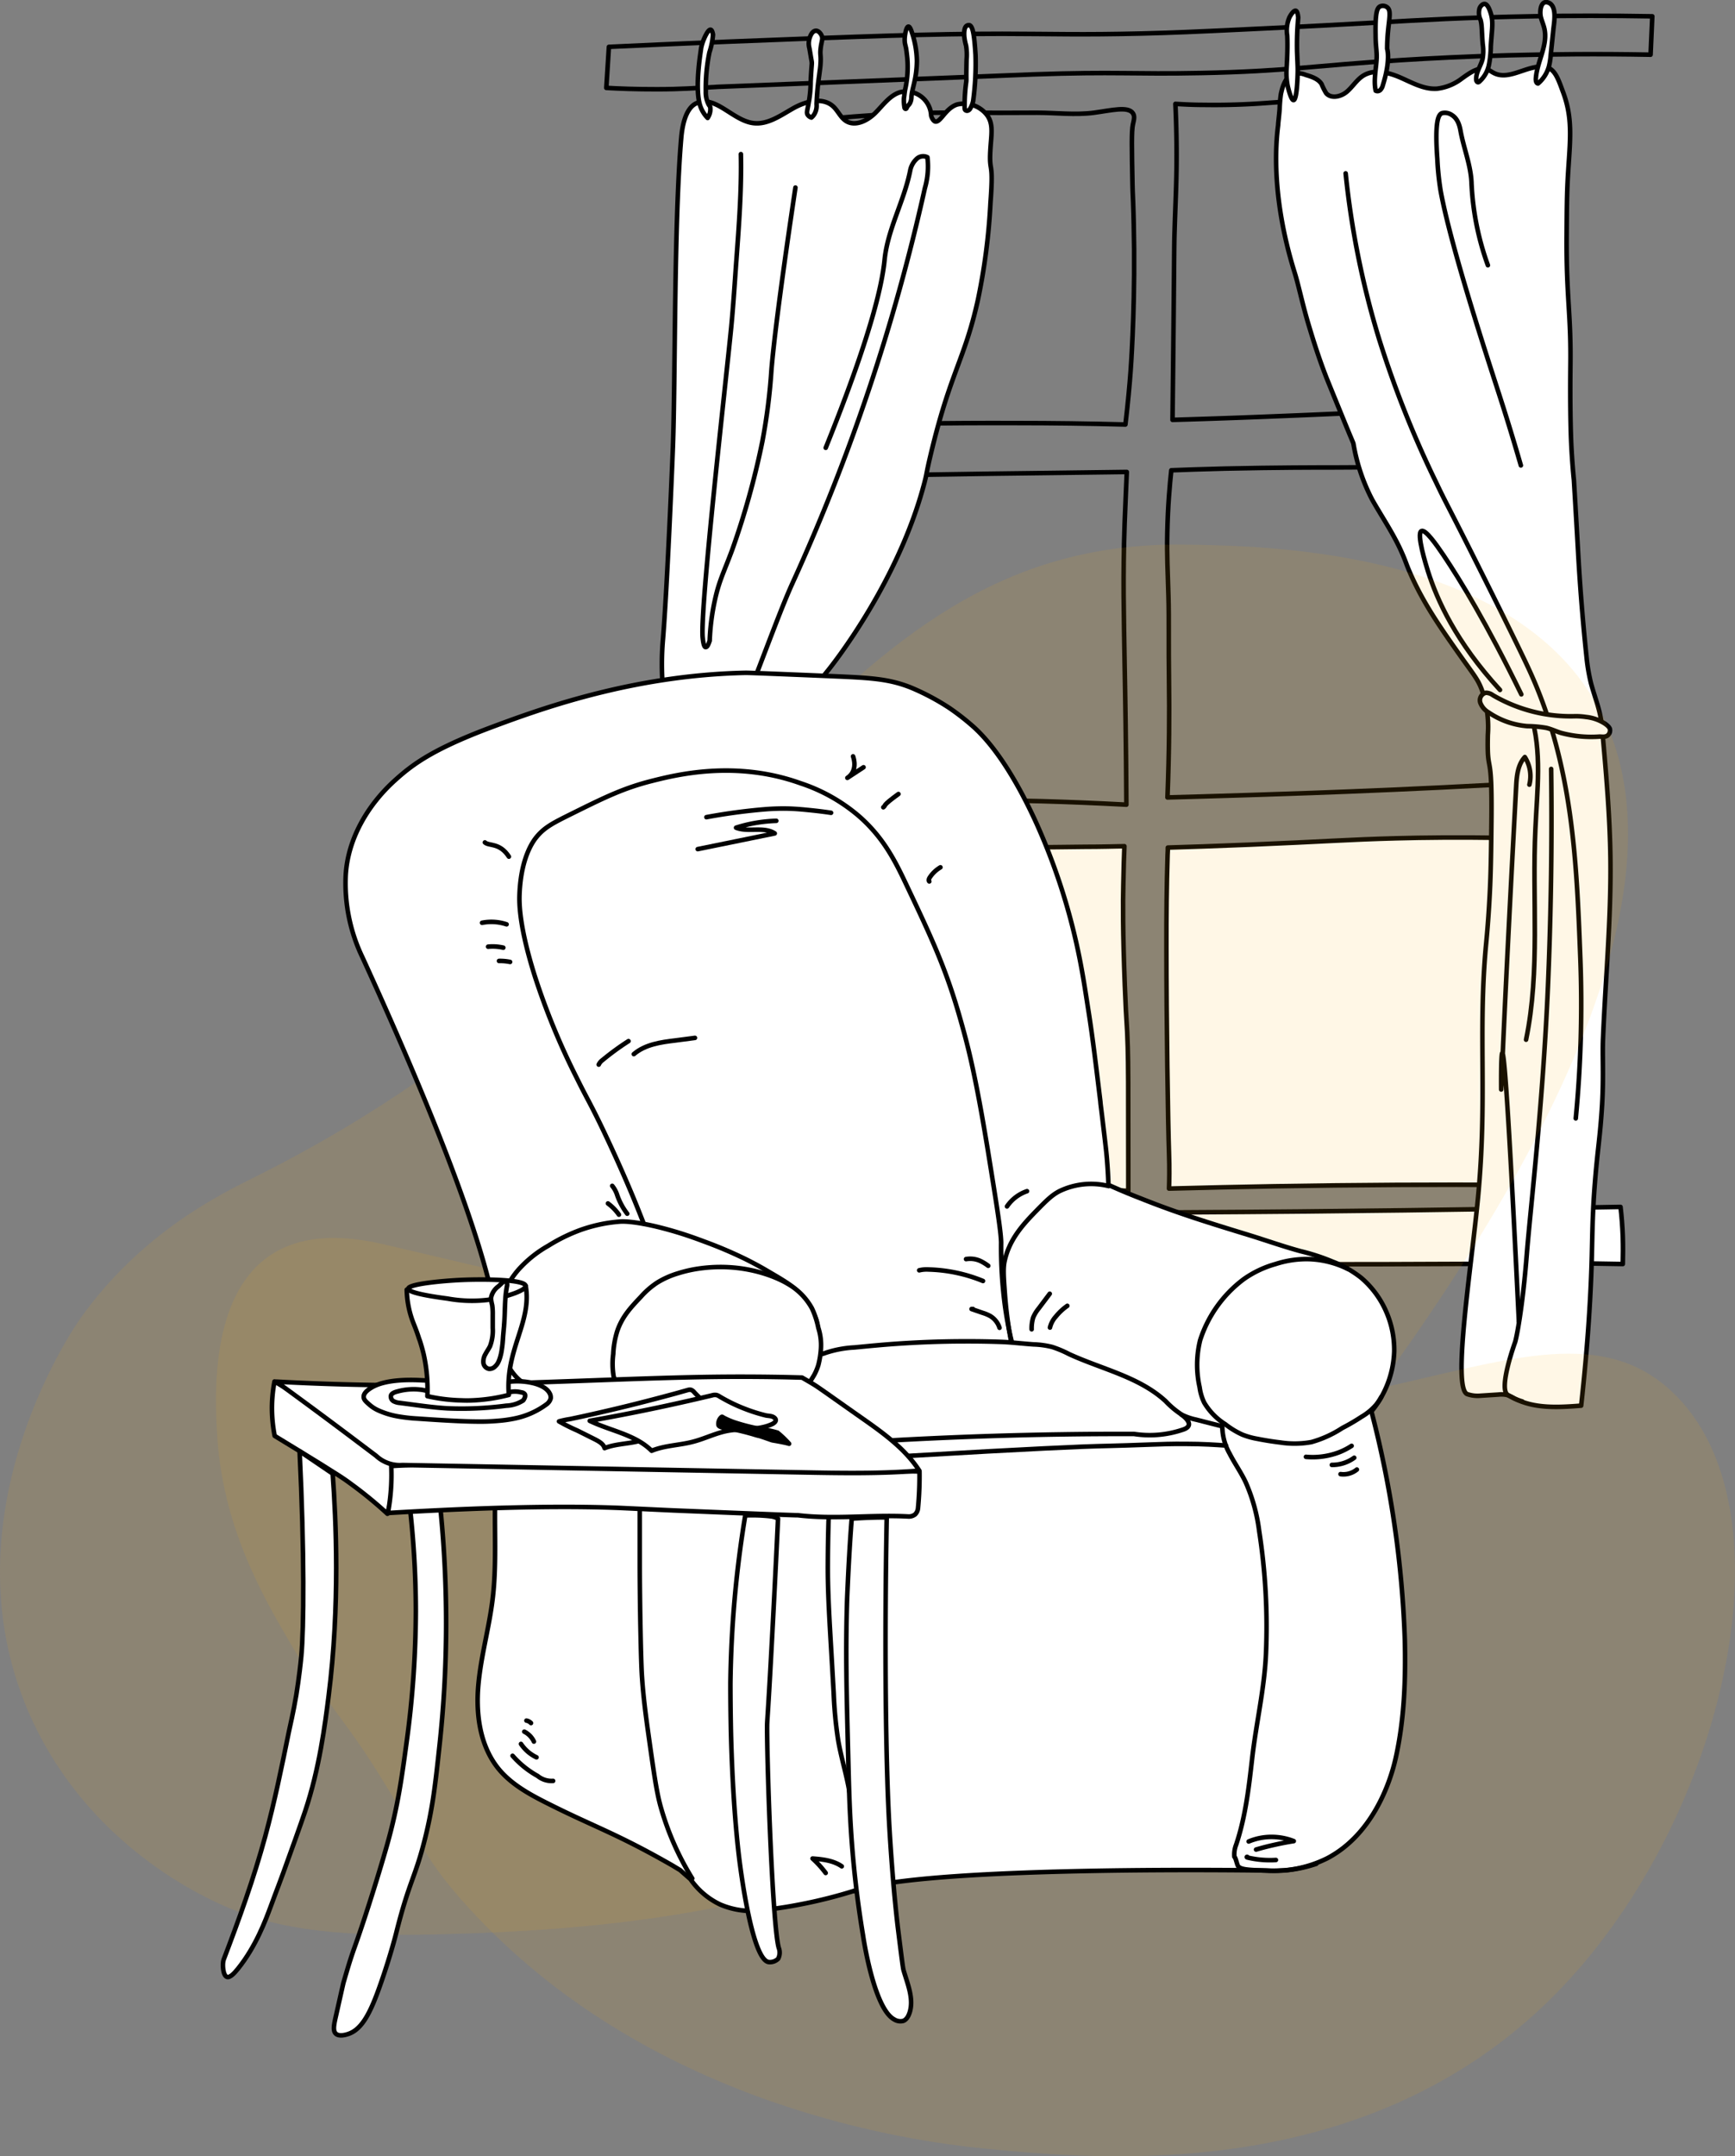 <svg xmlns="http://www.w3.org/2000/svg" viewBox="0 0 380.82 473.02"><rect x="0" y="0" width="380.82" height="473.02" fill="#808080" stroke="none"/><defs><style>.f98f8577-9edf-45de-821b-b3a8ab9fbb90{fill:none;}.a7d7df03-cf9d-4083-aff8-17f46ed18445,.ba96c39d-81b6-44f8-9fbd-12844263fd4c,.f98f8577-9edf-45de-821b-b3a8ab9fbb90{stroke:#000;stroke-linecap:round;stroke-linejoin:round;}.ba96c39d-81b6-44f8-9fbd-12844263fd4c{fill:#fff;}.ec9caa41-150b-4463-90be-67d05477edd6{opacity:0.1;}.b31619fc-53d5-410b-bb63-e4c7914258d9{fill:#ffab00;}</style></defs><title>nedelni</title><g id="b37749f8-f249-4fc2-8a4f-94ce13bcef9c" data-name="zadek"><g id="fefefb31-f713-4bc7-8cfa-5e727ec5648a" data-name="okna"><path id="fe3749a9-4a3b-4e1f-afa0-20aef4bde90b" data-name="pravy vrch" class="f98f8577-9edf-45de-821b-b3a8ab9fbb90" d="M327.07,251.32c-.11,3.38-.08,3.59-.22,18.36-.05,5.57-.14,13.66-.25,23.62,5.16-.15,12.84-.39,22.21-.77,8.37-.33,11.44-.48,15.06-.63a317.91,317.91,0,0,1,32.81.38q.19-17.36.14-35.15-.06-17-.35-33.66c-9.84-.39-17.9-.43-23.53-.38-12.16.1-18.24.15-24.9.64-2.19.16-7.48.58-14.64.47-2.6,0-4.74-.14-6.17-.22.11,2.29.23,5.7.26,9.83C327.53,240.78,327.27,244.82,327.07,251.32Z" transform="translate(-69.24 -201.19)"/><path id="a965eda4-7dea-4439-924b-6d065e0d5612" data-name="pravy stred" class="f98f8577-9edf-45de-821b-b3a8ab9fbb90" d="M325.7,331.85c.16,5.46,0,10.07.13,19.28.08,6,.07,14.52-.34,25,4.49-.12,10.59-.29,17.83-.52,8-.25,18.42-.59,31.78-1.18,6.15-.27,14.13-.64,23.49-1.15l-1.06-70.25c-15.4.57-27.18.7-35.32.71-4.13,0-12.53,0-24.12.25-4.95.12-9,.26-11.76.37-.34,3.17-.77,7.95-.88,13.8C325.35,323.25,325.54,326.19,325.7,331.85Z" transform="translate(-69.24 -201.19)"/><path id="fa27c3e5-f9f6-4370-a6cc-af7a69693ae3" data-name="pravy spodek" class="ba96c39d-81b6-44f8-9fbd-12844263fd4c" d="M325.83,454.19c.12,3.29.06,6,0,7.75q11.48-.31,23.11-.51,27-.46,53.12-.29-1.08-19.78-1.74-40.37-.57-18.18-.75-35.75c-10-.19-18.1-.08-23.7.07-10.59.27-16.2.74-32.3,1.4-7.67.32-13.93.52-18,.64,0,.35,0,.89-.05,1.54-.22,7.2-.27,13.15-.26,20.42C325.26,424.84,325.6,447.62,325.83,454.19Z" transform="translate(-69.24 -201.19)"/><path id="b1afdc99-5351-4d6a-b112-c067a2b8e930" data-name="levy spodek" class="ba96c39d-81b6-44f8-9fbd-12844263fd4c" d="M316.13,417.38c.37,9.62.47,7.5.64,13.54.11,4.16.12,7.2.12,26.42v5.11c-1.61-.11-3.22-.2-4.84-.3-22.76-1.33-45-1.65-66.77-1.11.17-2.23.41-6,.51-10.72.26-13.1-1-16.94-.9-30.38,0-5.39.23-4.36.51-16,.18-7.41.24-13.51.26-17.62,6.78.23,23.42.74,39.7.77,4.84,0,12.9,0,22-.13,3.53,0,6.51-.09,8.68-.13-.08,1.92-.18,4.85-.24,8.41C315.7,399.05,315.67,405.45,316.13,417.38Z" transform="translate(-69.24 -201.19)"/><path id="a4e86c45-11a1-492a-bd2b-ef9861b5c0b9" data-name="levy vrch" class="f98f8577-9edf-45de-821b-b3a8ab9fbb90" d="M316.09,316c-.41,11.94-.17,20.11,0,30.84.14,7.25.31,17.79.38,30.88-13.61-.73-24.57-.95-32.3-1-7.1-.05-17.25,0-32.17-.51l-6.76-.25q1.14-17.82,2-36.13.84-17.4,1.41-34.38c2.3,0,5.93,0,10.37,0,8.64,0,12.33-.14,27.6-.34l13.8-.17,16.14-.21C316.47,307.31,316.26,311.22,316.09,316Z" transform="translate(-69.24 -201.19)"/><path id="a61e5273-55d3-4c22-8648-285a677f354b" data-name="levy stred" class="f98f8577-9edf-45de-821b-b3a8ab9fbb90" d="M317.81,241.68c.05,2.57.1,2.06.22,6.36,0,0,.11,4,.14,7.86.12,15-.77,26.68-.77,26.68-.21,2.89-.57,6.92-1.14,11.74Q304.37,294,292.1,294q-22.47-.08-43.74.66c.1-4.84.21-12.07.2-20.9,0-5.88-.07-9.9-.09-12.36-.08-7.68-.06-18.9.44-33.93,10.79-1.13,19.57-1.46,25.73-1.55,6.44-.1,8.78.09,22.21,0,4.17,0,8.38.54,12.51,0,3.81-.51,7.5-1.48,8.55.12.45.67.21,1.46,0,2.42C317.58,229.88,317.66,233.81,317.81,241.68Z" transform="translate(-69.24 -201.19)"/><path id="e46982cc-49b0-49ad-a405-11114d7de24a" data-name="parapet" class="ba96c39d-81b6-44f8-9fbd-12844263fd4c" d="M425.43,478.49c.05-1.88.06-3.87,0-6q-.13-3.48-.5-6.53c-34.12.6-60.61,1-95.44,1.19q-50.68.29-100.37,0c-.11,3.77-.21,7.53-.31,11.3,39.91-.14,71.86-.08,94.33,0,17.23.06,39.5.18,70.66,0,1.86,0,7.5-.14,15.14-.13C415.9,478.32,421.63,478.41,425.43,478.49Z" transform="translate(-69.24 -201.19)"/></g><g id="a7238388-99bf-4367-87fc-21391b5563b6" data-name="garnyz"><path class="f98f8577-9edf-45de-821b-b3a8ab9fbb90" d="M268.19,218.61l27.85-1.1c18.17-.63,21.75,0,36.87-.3,18.87-.38,24.28-1.61,43.82-2.83,13-.82,31.7-1.61,54.8-1.19l.38-8.42c-19.06-.33-34.56.1-45.38.57-10.64.47-16.72,1-43.78,2.28-11.26.55-16.45.76-22.93.92-13.31.32-19.43.08-30.56.06-15.53,0-30.33.55-59.94,1.72-11.12.44-20.27.86-26.43,1.15l-.57,9c2.54.15,6.4.31,11.11.3,5.3,0,8.59-.26,13.39-.53L255,219.13Z" transform="translate(-69.24 -201.19)"/></g><g id="e82ded75-3764-4019-82c1-c582afdc6307" data-name="zavesy"><g id="b7b1557f-236b-4e08-ae49-f47832473492" data-name="pravy"><g id="a971ed79-7325-442b-893a-106604f37314" data-name="zaves"><path class="ba96c39d-81b6-44f8-9fbd-12844263fd4c" d="M420.86,360.68c.88,9.72,1.75,19.45,1.86,29.21.14,13.06-1.09,26.1-1.63,39.14-.16,3.8.16,8.09-.2,14.46-.41,7-1,9.8-1.59,17.3-.54,6.88-.54,11.07-.67,16-.19,7.44-.74,18.36-2.34,32.77-5,.39-10.28.71-14.71-1.62a7.52,7.52,0,0,0-1.55-.72,5.93,5.93,0,0,0-1.93-.09l-4.21.27a6.84,6.84,0,0,1-2.54-.35c-3.44-1,.82-27.65,2.29-43,2.1-22,0-36.12,1.74-55.28.13-1.35.55-5.57.84-11.32.26-5,.31-9.59.38-16.11.18-16.59-1-9.35-.79-18.91a24.43,24.43,0,0,0-1.32-9.91c-.89-2.35-1.69-3.18-4.62-7.32-4.49-6.35-8.14-11.57-11.05-18.15-1.1-2.51-.93-2.53-2.11-5.12-1.77-3.88-4.19-7.42-6.29-11.13a41.33,41.33,0,0,1-4.1-12.2c-.08-.4-.12-.29-2.4-5.88s-3.42-8.36-3.73-9.18c-1.7-4.45-2.74-7.87-3.62-10.77-1.46-4.82-2.27-8.93-3.17-11.8-5.73-18.39-3.78-30.69-3.61-32.45,0-.37.17-1.57.32-3.42a27.59,27.59,0,0,1,.28-3.28c.25-1.15.8-3.67,2.63-4.38a4.16,4.16,0,0,1,2.81.18c1.32.39,2.76.87,3.48,2a14.55,14.55,0,0,0,1,2c1.09,1.3,3.26.8,4.55-.3s2.18-2.65,3.62-3.54c2.4-1.48,5.53-.71,8.12.42s5.18,2.62,8,2.45a11,11,0,0,0,5.54-2.26c1.7-1.2,3.7-2.71,5.64-1.94.49.2.92.54,1.4.78,3.5,1.76,7.59-2.11,11.43-1.3,2,.43,2.72,2.81,3.75,5.57,2.22,6,1.46,10.77,1,18.67-.2,3.68-.22,6.71-.26,12.77-.09,13.68,1,17,.83,28.69,0,.74-.06,4.58,0,9.67.05,4.15.14,6.24.19,7.37.16,3.21.38,5.89.58,7.85.42,6.94.73,12.4.92,15.79.36,6.5.95,14.52,1.83,22.78a40.87,40.87,0,0,0,1,6C419.41,354.6,420.54,357.09,420.86,360.68Z" transform="translate(-69.24 -201.19)"/><path class="f98f8577-9edf-45de-821b-b3a8ab9fbb90" d="M395.82,259.38a60.74,60.74,0,0,1-3.59-17.91c-.11-3.95-1.72-7.72-2.42-11.62-.13-.69-.46-2.57-1.92-3.44a2.64,2.64,0,0,0-2.17-.39c-.7.32-1.61,1.49-1,10a61.22,61.22,0,0,0,.73,7.05c2.3,12.51,10.41,37.09,12.93,44.91,1.09,3.37,2.76,8.67,4.68,15.31" transform="translate(-69.24 -201.19)"/><path class="f98f8577-9edf-45de-821b-b3a8ab9fbb90" d="M364.6,239.22a190.17,190.17,0,0,0,7.34,36.34A224.79,224.79,0,0,0,384.45,307c2.08,4.39,2.39,4.72,7.91,15.7,1.38,2.75,9.83,19.57,12.51,25.41,9.61,20.86,10.42,41.87,11.24,63.31a262.77,262.77,0,0,1-1,35.12" transform="translate(-69.24 -201.19)"/><path class="f98f8577-9edf-45de-821b-b3a8ab9fbb90" d="M403.16,353.52c-7.68-15.73-13.38-25-17.05-30.48-1.69-2.5-4-5.75-4.87-5.36-1.16.54,1,7.46,1.42,8.81,2,6.3,6.09,15.46,15.82,26.06" transform="translate(-69.24 -201.19)"/><path class="f98f8577-9edf-45de-821b-b3a8ab9fbb90" d="M405.25,358c2.5,8,1.37,16.59,1,25-.75,15.45,1.09,31.13-2.05,46.28" transform="translate(-69.24 -201.19)"/><path class="f98f8577-9edf-45de-821b-b3a8ab9fbb90" d="M404.93,373.33a7.8,7.8,0,0,0-1-6.06c-1.58,1.71-1.79,4.23-1.91,6.56-1.18,22.12-2.35,44.24-3.28,66.37,0,0-.08-8,.25-8,.54,0,1.78,20.42,3.63,58.86" transform="translate(-69.24 -201.19)"/><path class="f98f8577-9edf-45de-821b-b3a8ab9fbb90" d="M403.36,508.63a12,12,0,0,1-2-.76,12.15,12.15,0,0,1-1.21-.69c-2.06-1.4,1.64-11.54,1.64-11.54.22-.62,1.58-6.79,2.57-19.29.84-10.59,3.5-32.44,4.64-58.71.56-13.12.95-29.25.71-47.76" transform="translate(-69.24 -201.19)"/><path class="ba96c39d-81b6-44f8-9fbd-12844263fd4c" d="M417.35,358.48a15.37,15.37,0,0,0-2.26-.17,33.77,33.77,0,0,1-18.17-4.61,2.6,2.6,0,0,0-1.56-.53,1.7,1.7,0,0,0-1.2,2.2,4.15,4.15,0,0,0,1.83,2.12,17.58,17.58,0,0,0,8.48,3,26.41,26.41,0,0,1,4.18.38c1.08.26,2.08.74,3.13,1.08a25.52,25.52,0,0,0,8.59.83c.39,0,1.26.19,1.81-.31a1.42,1.42,0,0,0,.44-1.18c0-.27-.18-.73-1.25-1.44A9.49,9.49,0,0,0,417.35,358.48Z" transform="translate(-69.24 -201.19)"/></g><g id="a7927fb7-6a55-4685-a97f-d83c320af2f7" data-name="cvocky"><path class="ba96c39d-81b6-44f8-9fbd-12844263fd4c" d="M351.78,209c.11,2.4,0,4.8-.14,7.19a14.56,14.56,0,0,0,.25,3.9c.23,1,.8,3.1,1.28,3.06.71-.06.86-4.67.89-5.55.05-1.55,0-1.85-.12-4.92a63.62,63.62,0,0,1,.25-7.59h0s-.09-1.39-.51-1.53-1,.66-1.4,1.4A7.15,7.15,0,0,0,351.78,209Z" transform="translate(-69.24 -201.19)"/><path class="ba96c39d-81b6-44f8-9fbd-12844263fd4c" d="M371.17,208.91c0,2.45.32,3.52.23,5.18-.13,2.36-.7,4.74-.21,7a.9.9,0,0,0,1.05-.19,2.29,2.29,0,0,0,.52-1c1.78-5.68.95-8,.95-8,0-5.73,1.29-8.32-.11-9.19a1.54,1.54,0,0,0-1.41-.13C371.48,202.92,371.08,204,371.17,208.91Z" transform="translate(-69.24 -201.19)"/><path class="ba96c39d-81b6-44f8-9fbd-12844263fd4c" d="M394,203a3.61,3.61,0,0,0,.21,2.55c.35,1.23.24,2.64.49,5.42a9.84,9.84,0,0,1-.05,3.16c-.37,1.54-1.49,2.93-1.39,4.51,0,.28.18.63.45.59a.56.56,0,0,0,.25-.14,6.71,6.71,0,0,0,2.07-3.58,21.37,21.37,0,0,0,.43-4.17c.25-3.94.63-5.39-.1-7.51-.2-.58-.62-1.75-1.28-1.78C394.58,202.06,394.15,202.6,394,203Z" transform="translate(-69.24 -201.19)"/><path class="ba96c39d-81b6-44f8-9fbd-12844263fd4c" d="M407.44,204.94c.22.87.6,1.69.79,2.57.81,3.67-1.68,7.26-1.89,11,0,.41.08.95.49,1a7.47,7.47,0,0,0,2.38-3.72,14.19,14.19,0,0,0,.39-2.42l.6-5.81c.16-1.49.79-4.8-.89-5.7C407.4,200.89,407.14,203.71,407.44,204.94Z" transform="translate(-69.24 -201.19)"/></g></g><g id="f9541bbf-3d04-4b93-b5e3-ee5bcc19aaea" data-name="levy"><g id="ffb201cb-3a7a-4410-b965-8469208b7ae8" data-name="zaves"><path id="b3891b7e-3fc6-4db3-85f3-915c8b95bcb5" data-name="zaves" class="ba96c39d-81b6-44f8-9fbd-12844263fd4c" d="M273.62,226.57a5.5,5.5,0,0,0-6.91-5.12c-2.26.75-3.7,2.89-5.39,4.56s-4.36,3-6.38,1.73c-1.21-.77-1.77-2.25-2.83-3.21-2.35-2.13-6.1-1.1-8.85.47s-5.61,3.62-8.74,3.19c-4.52-.61-8.32-6.25-12.46-4.33-2.6,1.21-3.13,5.79-3.28,7.41-1.61,18.39-1.29,53-1.84,67.9-.15,4.09-1.28,31.29-2.19,42.34a63.27,63.27,0,0,0-.11,9.24,66.8,66.8,0,0,0,1.53,10.72c1.84,9.1-2.2,18.46-4.08,23.64-6.76,18.63-.18,49.23-4.18,106-.42,5.89-.83,10.6-1.06,13.17l7.13.5c17.84,1.19,24.08,1.17,29.11,1,1.59-.06,2.87-.14,3.59-.18.1-1,.24-2.49.4-4.32,2.84-32.79.15-64.07.27-101.62.05-13.07,1.26-21.33-1.56-30.17a19.69,19.69,0,0,1-1.11-8c.51-6.28,4.16-10.56,6.37-13.31,1.23-1.53,15.43-19.52,21.07-41,.67-2.55.28-1.54,1.37-6.14,4.34-18.26,7.48-20.9,10.4-34.09a137.22,137.22,0,0,0,2.75-21.25c.78-10.38-.49-5.68.06-12.83.21-2.66.49-4.69-.83-6.45a6.41,6.41,0,0,0-6.57-2.3c-2.62.87-3.64,4.1-4.85,3.71C274,227.6,273.75,227,273.62,226.57Z" transform="translate(-69.24 -201.19)"/><path class="f98f8577-9edf-45de-821b-b3a8ab9fbb90" d="M231.86,235c.17,7.82-.43,15.63-1,23.43-.17,2.12-.61,9.26-1.13,14.62-1.07,11.05-6.92,62.08-6.25,68.1.06.54.22,2,.64,2s.63-.68.89-1.4a49.89,49.89,0,0,1,1.15-8.94c.93-4.23,1.87-5.85,3.76-10.91a175.36,175.36,0,0,0,6.65-23.85,129.71,129.71,0,0,0,2-15.79c.33-3.95,1.35-13.79,5.26-39.92" transform="translate(-69.24 -201.19)"/><path class="f98f8577-9edf-45de-821b-b3a8ab9fbb90" d="M250.48,299.43c9.63-23.9,12.33-35.28,12.92-41.24.68-6.81,4.36-13,5.65-19.73a4.72,4.72,0,0,1,1.3-2.33,2.08,2.08,0,0,1,2.45-.44,17,17,0,0,1-.56,6.79,438.15,438.15,0,0,1-29.05,86.63c-2.2,4.83-5.06,12.6-8.75,22.15" transform="translate(-69.24 -201.19)"/></g><g id="a8056da3-0cb4-4995-abfd-1009878f7f94" data-name="cvocky"><path class="ba96c39d-81b6-44f8-9fbd-12844263fd4c" d="M223.65,210a9.72,9.72,0,0,0-.52,1.75c0,.3-1.32,7.6-.42,11.83a7.19,7.19,0,0,0,.66,1.86,6.93,6.93,0,0,0,1.19,1.63,3.44,3.44,0,0,0,.55-1.34,3.26,3.26,0,0,0,0-1.14,3.29,3.29,0,0,1-.33-.47,5.86,5.86,0,0,1-.62-2.86,38.83,38.83,0,0,1,.79-8.58,16.6,16.6,0,0,0,.57-2.2,15.86,15.86,0,0,0,.22-1.7c-.15-.84-.36-1.05-.53-1.07C224.59,207.63,223.73,209.82,223.65,210Z" transform="translate(-69.24 -201.19)"/><path class="ba96c39d-81b6-44f8-9fbd-12844263fd4c" d="M246.89,209.73a3.88,3.88,0,0,0,0,2c.17.92.31,1.85.48,2.78.14.75,0,.61-.19,4.54a26.88,26.88,0,0,1-.34,4.12c-.09.44-.15.9-.24,1.34-.21,1.07-.31,1.41-.13,1.79a1.48,1.48,0,0,0,.87.68,2.85,2.85,0,0,0,.65-.75,3.68,3.68,0,0,0,.48-2.2,57.66,57.66,0,0,1,.58-6.34c.16-1.34.25-1.68.3-2.75.09-1.7-.14-1.72,0-3,.17-1.68.6-2.21.21-3-.24-.5-.75-1.06-1.28-1C247.36,208,246.94,209.54,246.89,209.73Z" transform="translate(-69.24 -201.19)"/><path class="ba96c39d-81b6-44f8-9fbd-12844263fd4c" d="M267.81,210c0,.35.06.72.06.72.05.25.13.54.23,1,0,0,.13.69.29,2.28a22.66,22.66,0,0,1-.44,6.67c-.15.65-.18,1.32-.3,2a9.06,9.06,0,0,0,.1,2c0,.18.11.41.29.39s.19-.16.25-.29c.29-.53.44-.52.67-.92a2.87,2.87,0,0,0,.33-1.34c.12-2,1.15-3.9,1.2-7.95a20.74,20.74,0,0,0-1.09-6.25c-.25-.74-.49-1.29-.76-1.28C268.13,207,267.78,209.05,267.81,210Z" transform="translate(-69.24 -201.19)"/><path class="ba96c39d-81b6-44f8-9fbd-12844263fd4c" d="M280.89,209.17a11.15,11.15,0,0,0,.39,2,12.35,12.35,0,0,1,.12,3.08c-.12,4.73,0,4.06-.08,4.91a37.19,37.19,0,0,0-.35,5.68,1,1,0,0,0,.1.44.55.55,0,0,0,.65.16,1,1,0,0,0,.51-.5,5.21,5.21,0,0,0,.61-1.62,59.94,59.94,0,0,0,.52-10.12c-.26-4.25-.59-6.34-1.37-6.49a.82.82,0,0,0-.47.08C280.77,207.12,280.86,208.66,280.89,209.17Z" transform="translate(-69.24 -201.19)"/></g></g></g></g><g id="a0d011ca-c49f-4e73-932a-b18c33a0edc6" data-name="pozadi v2"><g id="a0f3bf82-3fdb-4fdf-91bc-f18e468b53a5" data-name="kanka" class="ec9caa41-150b-4463-90be-67d05477edd6"><path class="b31619fc-53d5-410b-bb63-e4c7914258d9" d="M86.72,490.66c-1.83,2.61-30.6,45-10.21,88.34,12.15,25.83,34.73,37,40.85,39.83,10.75,4.9,22.5,7.38,48.42,6.71,35.69-.92,63.19-4.38,96.16-15.3,34.67-11.48,54.59-35.31,82.05-69C369.67,509.65,452.41,408,418.57,353.83c-20.1-32.19-72.12-32.92-89.35-33.16-81-1.14-97.74,85.77-204,138.71C118,463,100.16,471.55,86.72,490.66Z" transform="translate(-69.24 -201.19)"/></g><g id="ac5d51a3-e76b-4519-b52f-0899f4ee8215" data-name="kanka" class="ec9caa41-150b-4463-90be-67d05477edd6"><path class="b31619fc-53d5-410b-bb63-e4c7914258d9" d="M154.13,474.32c-5-1.17-17-3.82-26,2.55-12.85,9.09-11.67,30.93-11.24,38.81C118,536,127,551.45,132.68,561.19c8.52,14.56,11.77,16.18,21,31.27,8.61,14.09,9.49,17.82,20.12,29.08,39.7,42,95.9,49.46,111.56,51,25.24,2.43,83.28,8,124.6-33.19,37.5-37.4,53.19-105.32,27.4-131.74-29.2-29.93-76.53,23.31-163.23-4.6C268.7,501.23,230.51,492.26,154.13,474.32Z" transform="translate(-69.24 -201.19)"/></g></g><g id="a63c41be-938d-44b0-981f-4e9dd861276b" data-name="stred"><g id="ede43f96-0bdf-48d7-a5d0-f67629647e88" data-name="kreslo"><g id="a037ccae-11a3-4757-800b-d4ce07eb1b49" data-name="zaklad"><path class="ba96c39d-81b6-44f8-9fbd-12844263fd4c" d="M312.53,461.13c1.53.69,4,1.78,7.17,3,7.81,3.12,14.3,5.14,23.65,8,3.8,1.17,7.56,2.51,11.39,3.55a45.68,45.68,0,0,1,7,2.29,23.49,23.49,0,0,1,6.28,3.55,20.47,20.47,0,0,1,5.24,6.88,21,21,0,0,1,2,9.3,21.79,21.79,0,0,1-5,13.13A228.53,228.53,0,0,1,377.59,561c.2,8.66-.11,17.39-2,25.84-1.19,5.38-5.06,16.76-15,22a26,26,0,0,1-13.25,2.7s-72.63-1.18-89.82,4.2A106.74,106.74,0,0,1,244.76,619c-2.19.43-4.62.83-7.57,1.17a17.66,17.66,0,0,1-9.91-1.19,16.52,16.52,0,0,1-6.48-5.53l-2.28-2-1.66-1c-11.84-6.8-16.93-8.41-26.36-13.1-4.36-2.17-8.86-4.44-11.92-8.23-4-5-4.91-11.84-4.35-18.21s2.37-12.58,3.14-18.94c.82-6.75.44-13.58.52-20.38.12-10.53,1.33-11.72,1.53-19.87a157.7,157.7,0,0,0-.91-19c-.71-6.42-3.62-24.53-29.71-81.5a37.46,37.46,0,0,1-3.67-18.15c.49-7.94,4.85-15.3,10.74-20.64,3.83-3.47,8.17-6.77,20.72-11.51,10.69-4,31.28-11.63,56.37-12.13.91,0,7,.24,19.34.76,7.92.34,12,.55,16.79,2.44a51.28,51.28,0,0,1,8.58,4.55,53.22,53.22,0,0,1,5.27,4.12c6.19,5.59,11.13,15.31,13.76,21.08A137.1,137.1,0,0,1,305.91,410c.9,4.26,1.48,8.06,2.18,12.58,1,6.27,1.66,12,2.68,20.3,0,.35.24,2,.63,5.36.57,4.74.7,5.88.83,7.53C312.4,457.89,312.49,459.7,312.53,461.13Z" transform="translate(-69.24 -201.19)"/><path class="f98f8577-9edf-45de-821b-b3a8ab9fbb90" d="M365.11,479.58a20.82,20.82,0,0,0-8.45-2.16,21.84,21.84,0,0,0-7.43,1.07,22.64,22.64,0,0,0-7,3.32,27.05,27.05,0,0,0-9.57,13.4,22.51,22.51,0,0,0-.11,10.32,11.21,11.21,0,0,0,1,3.36,14.13,14.13,0,0,0,4.64,4.75,18.16,18.16,0,0,0,3.72,2.27,16.62,16.62,0,0,0,3.31.93c1.67.33,3.36.6,5.05.8a20.53,20.53,0,0,0,6.82-.09,24.33,24.33,0,0,0,6.77-3.08c.2-.11,2-1,4.23-2.47a12.47,12.47,0,0,0,3.26-2.72,10.3,10.3,0,0,0,1.06-1.6" transform="translate(-69.24 -201.19)"/><path class="ba96c39d-81b6-44f8-9fbd-12844263fd4c" d="M248.42,490.76a16.77,16.77,0,0,0-3.37-5.52c-1.77-2-3.69-3.08-7.53-5.33-.44-.26-2.13-1.25-4.43-2.4-.49-.24-2.65-1.31-5.65-2.55-.55-.22-1.83-.75-3.61-1.4-2-.75-4.78-1.77-8.43-2.75-5.66-1.53-8.8-1.7-9.93-1.64a33.58,33.58,0,0,0-3.6.45h0A34.16,34.16,0,0,0,196.7,471a37.73,37.73,0,0,0-7.11,3.48,25.68,25.68,0,0,0-5.85,4.5,17.86,17.86,0,0,0-3.44,4.92,16.9,16.9,0,0,0-1.51,7.66,16,16,0,0,0,.93,6.95,13.83,13.83,0,0,0,2.78,4.69c2,2.13,2.94,1.64,10.91,5.41,1.38.66,3.07,1.47,5.56,2.45,5.26,2.05,6.22,1.77,9.85,3.39a16.85,16.85,0,0,0,3.22,1.12,18.53,18.53,0,0,0,3.39.41c3.63.2,5.26.38,5.83.4C227.49,516.55,251.56,501.62,248.42,490.76Z" transform="translate(-69.24 -201.19)"/><path class="ba96c39d-81b6-44f8-9fbd-12844263fd4c" d="M249.42,497.19a12.3,12.3,0,0,0-.56-4.69,18.62,18.62,0,0,0-1.4-4.28,13.84,13.84,0,0,0-5.42-5.45s-8.15-5.17-20.19-3.16a28.77,28.77,0,0,0-3.85.94,19.23,19.23,0,0,0-4.48,2,17.84,17.84,0,0,0-3.64,3.16c-2.17,2.29-4.09,4.32-5.17,7.53a19.78,19.78,0,0,0-.87,5,16.76,16.76,0,0,0,.08,4.85,12.42,12.42,0,0,0,4.09,6.32,29.92,29.92,0,0,0,13.1,6.56,21,21,0,0,0,5,.68,19.13,19.13,0,0,0,9-2.54,43.93,43.93,0,0,0,5.46-3.5c1.07-.82,1.87-1.5,2.28-1.86a20.53,20.53,0,0,0,5.14-6,12.12,12.12,0,0,0,.86-2.06A19.17,19.17,0,0,0,249.42,497.19Z" transform="translate(-69.24 -201.19)"/><path class="f98f8577-9edf-45de-821b-b3a8ab9fbb90" d="M221.18,613.28a61.7,61.7,0,0,1-7-16c-.87-3.21-1.47-7.5-2.68-16.09-.93-6.59-1.2-9.93-1.34-12-.06-.89-.18-2.8-.32-9.58-.11-5.23-.16-9.81-.18-14.49,0-5.89,0-10.28,0-15.7,0-5.64,0-10.41.07-14" transform="translate(-69.24 -201.19)"/><path class="f98f8577-9edf-45de-821b-b3a8ab9fbb90" d="M337.54,513.37a12.34,12.34,0,0,0,1.62,6.76c1.07,2.09,2.43,4,3.46,6.15a38,38,0,0,1,3,10.78,136.48,136.48,0,0,1,1.5,26.72c-.31,7.74-2.18,15.54-3.05,23.23-.72,6.36-1.46,12.78-3.5,18.85a5.82,5.82,0,0,0-.39,2.68h0c.24.06.53,1.47.75,1.93.42.86,2.22.94,5.83,1.08a35.34,35.34,0,0,0,3.56,0c.05,0,1,0,1.84-.13a28.74,28.74,0,0,0,6-1.35" transform="translate(-69.24 -201.19)"/><path class="f98f8577-9edf-45de-821b-b3a8ab9fbb90" d="M291.11,495.13a92.24,92.24,0,0,1-1.31-10.21c-.26-3.55-.39-5.32-.09-6.9,1-4.91,4.1-8.25,7.17-11.38,2.17-2.21,3.28-3.28,4.85-4.11a16,16,0,0,1,10.86-1.14" transform="translate(-69.24 -201.19)"/><path class="f98f8577-9edf-45de-821b-b3a8ab9fbb90" d="M337.43,514.07l-5.69-1.45a13.2,13.2,0,0,1-3.08-1.06,19.38,19.38,0,0,1-3.59-3c-5.82-5.34-14-7-21.19-10.32a24.19,24.19,0,0,0-3.72-1.56,19.18,19.18,0,0,0-4.07-.56c-2.42-.16-4.78-.47-7.2-.55-2.64-.09-5.27-.13-7.91-.12-5.27,0-10.55.21-15.81.59-1.21.09-2.42.19-3.62.3-1.59.14-3.18.3-4.76.45a23.69,23.69,0,0,0-7,1.42" transform="translate(-69.24 -201.19)"/><path class="f98f8577-9edf-45de-821b-b3a8ab9fbb90" d="M256.71,616.05c1.74-.76,2.56-2.86,2.49-4.77a22,22,0,0,0-1.37-5.53c-1.25-4.07-1.54-8.36-2.34-12.54-.66-3.4-1.66-6.73-2.26-10.14a90,90,0,0,1-1-10.38q-.34-6.06-.7-12.13c-.31-5.4-.62-10.81-.59-16.22.07-14.2.69-14.41-.05-19.71a49.33,49.33,0,0,0-6.1-17.52" transform="translate(-69.24 -201.19)"/><path class="f98f8577-9edf-45de-821b-b3a8ab9fbb90" d="M249.22,517c2.33,1,5,.85,7.51.68q30.67-2,61.42-1.91a22.58,22.58,0,0,0,10.53-.88c.54-.16,1.33-.46,1.49-1.06.26-1-1.45-2.19-1.65-2.32" transform="translate(-69.24 -201.19)"/><path class="f98f8577-9edf-45de-821b-b3a8ab9fbb90" d="M250.81,521.69c27.27-1.75,47.74-2.8,55.84-3.12,5.13-.2,6.66-.15,15.3-.48,2.07-.08,4.4-.17,7.61-.14,3.68,0,6.71.21,8.78.36" transform="translate(-69.24 -201.19)"/><path class="f98f8577-9edf-45de-821b-b3a8ab9fbb90" d="M210.53,469.62c-.69-1.77-1.61-4.11-2.75-6.82s-3.15-7.37-6-13.37c-3-6.3-3.67-7.13-6-11.87a155.13,155.13,0,0,1-9.19-22.35c-3.45-11-3.39-16-3.32-17.87.33-8.23,3.1-11.76,3.77-12.57,1.79-2.17,3.81-3.14,7.85-5.15,6.87-3.4,11.13-5.52,17.43-7.11,5.34-1.34,18.34-4.62,32.63.51a37.92,37.92,0,0,1,12.75,7.15c5.29,4.59,7.87,9.62,10.2,14.52,5.91,12.46,9.1,19.18,12.4,31.06,0,0,.52,1.83,1,3.69,2.17,8.28,4,19.5,4.74,23.94,1.93,11.92,2.89,17.88,2.94,20.37a96.18,96.18,0,0,0,.89,14.28c.46,3.17,1,5.76,1.44,7.47" transform="translate(-69.24 -201.19)"/></g><g id="b1c325f7-043c-40c8-a697-fa02f8893e87" data-name="detaily"><path class="f98f8577-9edf-45de-821b-b3a8ab9fbb90" d="M181.75,586.37a20.58,20.58,0,0,0,5.5,4.43,4.82,4.82,0,0,0,3.39,1.08" transform="translate(-69.24 -201.19)"/><path class="f98f8577-9edf-45de-821b-b3a8ab9fbb90" d="M183.59,583.77a8.93,8.93,0,0,0,1.54,1.73,8.74,8.74,0,0,0,1.87,1.21" transform="translate(-69.24 -201.19)"/><path class="f98f8577-9edf-45de-821b-b3a8ab9fbb90" d="M184.32,581.08a4.63,4.63,0,0,1,2.11,2.17" transform="translate(-69.24 -201.19)"/><path class="f98f8577-9edf-45de-821b-b3a8ab9fbb90" d="M184.79,578.65a1.85,1.85,0,0,1,1,.54" transform="translate(-69.24 -201.19)"/><path class="f98f8577-9edf-45de-821b-b3a8ab9fbb90" d="M254,610.62c-1.84-1.28-4.18-1.54-6.41-1.71a22.22,22.22,0,0,1,2.88,3.17" transform="translate(-69.24 -201.19)"/><path class="f98f8577-9edf-45de-821b-b3a8ab9fbb90" d="M343.32,605.17a12.94,12.94,0,0,1,5.11-1,13.28,13.28,0,0,1,4.78.92c-1.2.19-2.46.42-3.76.71-1.6.34-3.11.73-4.51,1.14" transform="translate(-69.24 -201.19)"/><path class="f98f8577-9edf-45de-821b-b3a8ab9fbb90" d="M343,608.59c.06-.06-.11-.07-.1,0s.11.09.19.11a21.17,21.17,0,0,0,6.2.53" transform="translate(-69.24 -201.19)"/><path class="f98f8577-9edf-45de-821b-b3a8ab9fbb90" d="M355.89,520.79a16.3,16.3,0,0,0,7.28-1,15.15,15.15,0,0,0,2.74-1.41" transform="translate(-69.24 -201.19)"/><path class="f98f8577-9edf-45de-821b-b3a8ab9fbb90" d="M361.57,522.56a8.23,8.23,0,0,0,4.91-1.57" transform="translate(-69.24 -201.19)"/><path class="f98f8577-9edf-45de-821b-b3a8ab9fbb90" d="M363.48,524.58a4.66,4.66,0,0,0,3.58-1" transform="translate(-69.24 -201.19)"/><path class="f98f8577-9edf-45de-821b-b3a8ab9fbb90" d="M295.68,492.81a8.08,8.08,0,0,1,.34-2.6,8,8,0,0,1,1.19-1.95l2.44-3.25" transform="translate(-69.24 -201.19)"/><path class="f98f8577-9edf-45de-821b-b3a8ab9fbb90" d="M299.7,492.43A5.48,5.48,0,0,1,301,490a12.39,12.39,0,0,1,2.51-2.34" transform="translate(-69.24 -201.19)"/><path class="f98f8577-9edf-45de-821b-b3a8ab9fbb90" d="M203.62,461.34a6.24,6.24,0,0,1,1,1.76,14.48,14.48,0,0,0,2.29,4.35" transform="translate(-69.24 -201.19)"/><path class="f98f8577-9edf-45de-821b-b3a8ab9fbb90" d="M202.68,465.2a10.82,10.82,0,0,1,2.41,2.46" transform="translate(-69.24 -201.19)"/><path class="f98f8577-9edf-45de-821b-b3a8ab9fbb90" d="M281.28,477.41a5.42,5.42,0,0,1,3.08.38,10,10,0,0,1,1.79,1.09" transform="translate(-69.24 -201.19)"/><path class="f98f8577-9edf-45de-821b-b3a8ab9fbb90" d="M271,479.87a6.77,6.77,0,0,1,2.06-.18A33.75,33.75,0,0,1,285,482.21" transform="translate(-69.24 -201.19)"/><path class="f98f8577-9edf-45de-821b-b3a8ab9fbb90" d="M282.81,488.36l-.32,0,2.43.84a8.6,8.6,0,0,1,1.71.72,4.67,4.67,0,0,1,2,2.56" transform="translate(-69.24 -201.19)"/><path class="f98f8577-9edf-45de-821b-b3a8ab9fbb90" d="M290.27,465.85a8.73,8.73,0,0,1,4.39-3.34" transform="translate(-69.24 -201.19)"/><path class="f98f8577-9edf-45de-821b-b3a8ab9fbb90" d="M200.66,434.74a2.55,2.55,0,0,1,.84-1,57.86,57.86,0,0,1,5.69-4.15" transform="translate(-69.24 -201.19)"/><path class="f98f8577-9edf-45de-821b-b3a8ab9fbb90" d="M208.36,432.44c2.48-2.12,5.92-2.62,9.15-3l4.27-.56" transform="translate(-69.24 -201.19)"/><path class="f98f8577-9edf-45de-821b-b3a8ab9fbb90" d="M178.77,412a11,11,0,0,1,2.43.22" transform="translate(-69.24 -201.19)"/><path class="f98f8577-9edf-45de-821b-b3a8ab9fbb90" d="M176.38,408.87a10.36,10.36,0,0,1,3.33.22" transform="translate(-69.24 -201.19)"/><path class="f98f8577-9edf-45de-821b-b3a8ab9fbb90" d="M175.05,403.63a10.47,10.47,0,0,1,5.38.34" transform="translate(-69.24 -201.19)"/><path class="f98f8577-9edf-45de-821b-b3a8ab9fbb90" d="M175.67,386c.88.83,3.25,0,5.27,3.12" transform="translate(-69.24 -201.19)"/><path class="f98f8577-9edf-45de-821b-b3a8ab9fbb90" d="M224.29,380.46A128.53,128.53,0,0,1,237,378.74a49.49,49.49,0,0,1,5.74-.15c1.44.06,2.62.17,3.83.29,2.08.2,3.82.43,5.08.62" transform="translate(-69.24 -201.19)"/><path class="f98f8577-9edf-45de-821b-b3a8ab9fbb90" d="M239.63,381.26a33.65,33.65,0,0,0-4.25.41,31.51,31.51,0,0,0-4.58,1.1c2.7,1.06,6.06-.33,8.49,1.25l-16.9,3.45" transform="translate(-69.24 -201.19)"/><path class="f98f8577-9edf-45de-821b-b3a8ab9fbb90" d="M256.48,367.12c.15.39,1.07,3.17-1.25,4.72l3.55-2.33" transform="translate(-69.24 -201.19)"/><path class="f98f8577-9edf-45de-821b-b3a8ab9fbb90" d="M263.12,378.29c.69-.52-.51-.14,3.32-2.91" transform="translate(-69.24 -201.19)"/><path class="f98f8577-9edf-45de-821b-b3a8ab9fbb90" d="M273.21,394.56c-.21-.25-.06-.62.12-.89a7.14,7.14,0,0,1,2.33-2.21" transform="translate(-69.24 -201.19)"/></g><path class="f98f8577-9edf-45de-821b-b3a8ab9fbb90" d="M329.82,514.25" transform="translate(-69.24 -201.19)"/><path class="ba96c39d-81b6-44f8-9fbd-12844263fd4c" d="M179.54,493.18" transform="translate(-69.24 -201.19)"/></g></g><g id="a533a4db-364d-4a92-99f4-569096368d9b" data-name="predek"><g id="b3c4f274-a2b7-4f8c-be16-271e1877a6cd" data-name="stul"><path class="ba96c39d-81b6-44f8-9fbd-12844263fd4c" d="M129.49,504.26a31.6,31.6,0,0,0-.56,5.93,32.19,32.19,0,0,0,.6,6l5.46,3.33,4.54,2.79,3.62,2.28s1.61,1,2.94,2a89.64,89.64,0,0,1,8.19,6.69c.6-2.32,1.11-4.13,1.44-5.3.55-1.89,1.23-4.17.44-5.23a5.78,5.78,0,0,0-1.07-1,4.62,4.62,0,0,0-.93-.53,13.29,13.29,0,0,1-3.42-2.31A158.86,158.86,0,0,0,129.49,504.26Z" transform="translate(-69.24 -201.19)"/><path class="ba96c39d-81b6-44f8-9fbd-12844263fd4c" d="M135,519.56c1.09,22.34.94,39,.37,45-.43,4.46-1.1,8.48-1.1,8.48-.65,3.9-1.37,6.77-1.61,8-1.57,7.7-3.14,15.41-5.2,23-2.5,9.19-5.73,18.17-9.13,27.06-.32.84-.19,3.46.72,3.78.69.24,1.69-.89,2.44-1.82,3.94-4.9,6.06-10.66,7.18-13.67,2.4-6.49,1.23-3.18,2.74-7.34s3.91-10.83,4.79-13.47c3.16-9.42,4.4-19.22,5.17-25.34,2.51-19.83,1.63-38.68.89-48.76Z" transform="translate(-69.24 -201.19)"/><path class="ba96c39d-81b6-44f8-9fbd-12844263fd4c" d="M159.27,532.41a204.17,204.17,0,0,1,1.24,22.21,214.79,214.79,0,0,1-2,28.6c-1.08,7.93-1.92,14.17-4.24,22.46-1.17,4.19-4.4,14.88-7.19,22.67-.91,2.55-1.41,4.23-2.39,7.59-.12.42,0-.09-1.66,7.27-.47,2.06-.8,3.47-.06,4.14s2.23.2,2.61.08c3.21-1,5.09-4.94,7.28-11.24s3.32-10.85,3.32-10.85c2.91-11.61,4.14-12,6.35-20.8,1.72-6.91,2.25-11.82,3.22-20.81a247.34,247.34,0,0,0,1.41-25.54A253.77,253.77,0,0,0,165.9,532Z" transform="translate(-69.24 -201.19)"/><path class="ba96c39d-81b6-44f8-9fbd-12844263fd4c" d="M232.82,533.64a242.15,242.15,0,0,0-3.26,36.86c0,4.73.08,9.13.14,11.57.41,15.24,1.52,24.61,1.79,26.8s2.83,22.53,6.55,22.76a2.54,2.54,0,0,0,2-.74,2.89,2.89,0,0,0,.13-2.39c-1.3-4.49-2.52-37.65-2.56-48.09,0-2.48.06,0,1.27-23.24.51-9.66.89-17.58,1.13-22.81a4.07,4.07,0,0,0-1.48-.51A35.23,35.23,0,0,0,232.82,533.64Z" transform="translate(-69.24 -201.19)"/><path class="ba96c39d-81b6-44f8-9fbd-12844263fd4c" d="M256.18,534.36c-.56,7.36-.82,13.38-1,17.45-.36,11.45-.14,20.17.23,34.65.17,6.8.27,10.29.52,14.7a228.56,228.56,0,0,0,2.74,24.62s2.31,16,6.83,18.42a2.52,2.52,0,0,0,2,.33c.94-.36,1.3-1.53,1.45-2,.87-3-.56-6.24-1.39-9.13-.15-.51-.48-3.19-1.15-8.55-.92-7.36-1.73-18-2.1-25.55-.58-11.87-1-35.06-.44-65.23C261.39,534.07,258.71,534.15,256.18,534.36Z" transform="translate(-69.24 -201.19)"/><path class="ba96c39d-81b6-44f8-9fbd-12844263fd4c" d="M271.06,524a73.86,73.86,0,0,1-.32,8,2.18,2.18,0,0,1-.68,1.45,2.26,2.26,0,0,1-1.54.42c-8-.42-16.17.69-24.17-.27-.39,0,.79.09-27.38-1.06L205.38,532c-9.52-.38-25-.44-51,1.11a45,45,0,0,0,.74-10.3c6.15-.36,15.41-.79,26.7-.89,12.58-.11,21.89.24,26.6.41C222,522.85,241.65,523.43,271.06,524Z" transform="translate(-69.24 -201.19)"/><path class="ba96c39d-81b6-44f8-9fbd-12844263fd4c" d="M186.31,504.48c-9.76.33-14.65.5-17.31.54-16.61.27-30.14-.24-39.12-.73,11.79,8.56,19.91,14.78,21.89,16.25a7.6,7.6,0,0,0,5.81,2.05l87.57,1.61c8.63.16,17.27.32,25.87-.38-3.14-4.86-8-8.31-12.73-11.63C253,508.49,249,505.61,248,505s-2.05-1.22-2.72-1.6l-3.15-.08C223.53,502.94,211.44,503.63,186.31,504.48Z" transform="translate(-69.24 -201.19)"/></g><g id="e2edecee-75c9-4d98-8919-ad3997a252a9" data-name="hrnek"><g id="aa3100d6-e9dc-4cfa-af53-0b4fde9aa189" data-name="podsalek"><path class="ba96c39d-81b6-44f8-9fbd-12844263fd4c" d="M162,504c-1.51-.07-7.78-.46-11.17,1.57-.45.27-1.82,1.09-1.76,2.09,0,.61.59,1.1,1.24,1.67a7.84,7.84,0,0,0,1.82,1.2,17.85,17.85,0,0,0,4.66,1.42,36.22,36.22,0,0,0,4.13.45c8.28.58,11.18.63,13,.65a43.43,43.43,0,0,0,4.6-.16,28.42,28.42,0,0,0,3.9-.56,17.65,17.65,0,0,0,6.69-3,2.38,2.38,0,0,0,1-1.35,1.81,1.81,0,0,0-.24-1.15c-.82-1.56-3.24-2.13-3.78-2.25a15.12,15.12,0,0,0-5.59-.2C178.36,504.69,172.9,504.44,162,504Z" transform="translate(-69.24 -201.19)"/><path class="f98f8577-9edf-45de-821b-b3a8ab9fbb90" d="M162,506.11a13.15,13.15,0,0,0-5.5.33c-.58.14-1.3.39-1.45.91a1.17,1.17,0,0,0,.58,1.23,3.47,3.47,0,0,0,1.39.38l3.09.41c2.43.32,4.87.64,7.32.78a74.54,74.54,0,0,0,12.93-.58,7.32,7.32,0,0,0,3.69-1.14c.1-.08.66-.9.38-1.39a1,1,0,0,0-.76-.39,5.2,5.2,0,0,0-2.77,0C178.52,507.4,168.08,507.41,162,506.11Z" transform="translate(-69.24 -201.19)"/></g><g id="e37d8451-a52f-4d6d-aee2-7666db73b238" data-name="salek"><path class="ba96c39d-81b6-44f8-9fbd-12844263fd4c" d="M172.92,508.43" transform="translate(-69.24 -201.19)"/><path class="ba96c39d-81b6-44f8-9fbd-12844263fd4c" d="M158.78,483.28" transform="translate(-69.24 -201.19)"/><path class="ba96c39d-81b6-44f8-9fbd-12844263fd4c" d="M184.63,483.28c1.39,8-4.5,13.9-3.7,23.92a37.89,37.89,0,0,1-8,1.2q-1.17.06-2.43,0a37.53,37.53,0,0,1-7.45-.92,35.72,35.72,0,0,0-.8-9.11c-.37-1.59-.92-3.33-1-3.43-.7-2.22-1.18-3.16-1.62-4.45a20.88,20.88,0,0,1-1.11-6.37" transform="translate(-69.24 -201.19)"/><path class="ba96c39d-81b6-44f8-9fbd-12844263fd4c" d="M177.37,486.21a29.82,29.82,0,0,1-9.9-.14c-1.75-.23-8.64-1.14-8.62-2.17s7.59-1.74,11.75-1.92c5-.21,13.88-.11,14,1.3C184.75,484.28,180.35,485.67,177.37,486.21Z" transform="translate(-69.24 -201.19)"/><path class="ba96c39d-81b6-44f8-9fbd-12844263fd4c" d="M178.61,483.41l.95-.88a.8.8,0,0,1,.46-.26.53.53,0,0,1,.46.35,1.32,1.32,0,0,1,.06.61c-.58,2.83-.4,5.76-.66,8.64,0,.23,0,.05-.22,2.59a28,28,0,0,1-.38,3.42c-.43,2.13-1,2.73-1.29,3a1.77,1.77,0,0,1-1.42.61,1.54,1.54,0,0,1-1.23-1.36,3.17,3.17,0,0,1,.46-1.89c.31-.59.7-1.12,1-1.72a9.67,9.67,0,0,0,.59-4l0-2.86a13.63,13.63,0,0,0-.11-2.12,11.43,11.43,0,0,1-.28-1.51A4,4,0,0,1,178.61,483.41Z" transform="translate(-69.24 -201.19)"/></g></g><g id="ad6f8fec-7064-43ec-8742-4c5d92e3af8c" data-name="papir a tuzka"><path class="f98f8577-9edf-45de-821b-b3a8ab9fbb90" d="M217.47,506.9l2.64-.74a1.61,1.61,0,0,1,.78-.08,1.66,1.66,0,0,1,.74.55,23,23,0,0,0,4.34,3.65c-6,1.5-11,5.88-17.08,7.19-2.31.5-4.74.54-6.95,1.41-.25-.92-1.19-1.44-2-1.87l-4-2a39.5,39.5,0,0,1-4-2,22.73,22.73,0,0,1,2.48-.52l2.49-.53c1.68-.37,3.35-.74,5-1.13q5-1.15,9.95-2.44Q214.68,507.66,217.47,506.9Z" transform="translate(-69.24 -201.19)"/><path class="ba96c39d-81b6-44f8-9fbd-12844263fd4c" d="M227.18,507.55a2.12,2.12,0,0,0-.68-.32,2.21,2.21,0,0,0-1,.08q-13.32,3.19-26.82,5.58c4.56,2.21,10,3,13.59,6.57,2.89-1.19,6.12-1.19,9.14-2,2.52-.66,4.89-1.86,7.44-2.36,3.22-.63,6.78-.06,9.83-1.48.51-.24,1.18-.76.63-1.32s-1.45-.46-2-.6a36.94,36.94,0,0,1-4.91-1.58A36.4,36.4,0,0,1,227.18,507.55Z" transform="translate(-69.24 -201.19)"/><path class="a7d7df03-cf9d-4083-aff8-17f46ed18445" d="M239.18,515.28l.7.19a21.14,21.14,0,0,1,2.56,2.45c-1-.31-3.55-.73-3.67-.75s-2.57-.92-3-1-.94-.26-1.57-.44c-1-.28-1.51-.41-1.92-.51-1.92-.48-3.46-.71-3.46-.71-.83-.13-1.75-.24-1.87-.69a1.66,1.66,0,0,1,0-.59,2,2,0,0,1,.18-.57,1.92,1.92,0,0,1,.36-.5c.21-.21.25-.19.51,0a16.48,16.48,0,0,0,2.55,1.1,42.82,42.82,0,0,0,5.46,1.39C236.54,514.69,237.67,514.89,239.18,515.28Z" transform="translate(-69.24 -201.19)"/></g></g></svg>